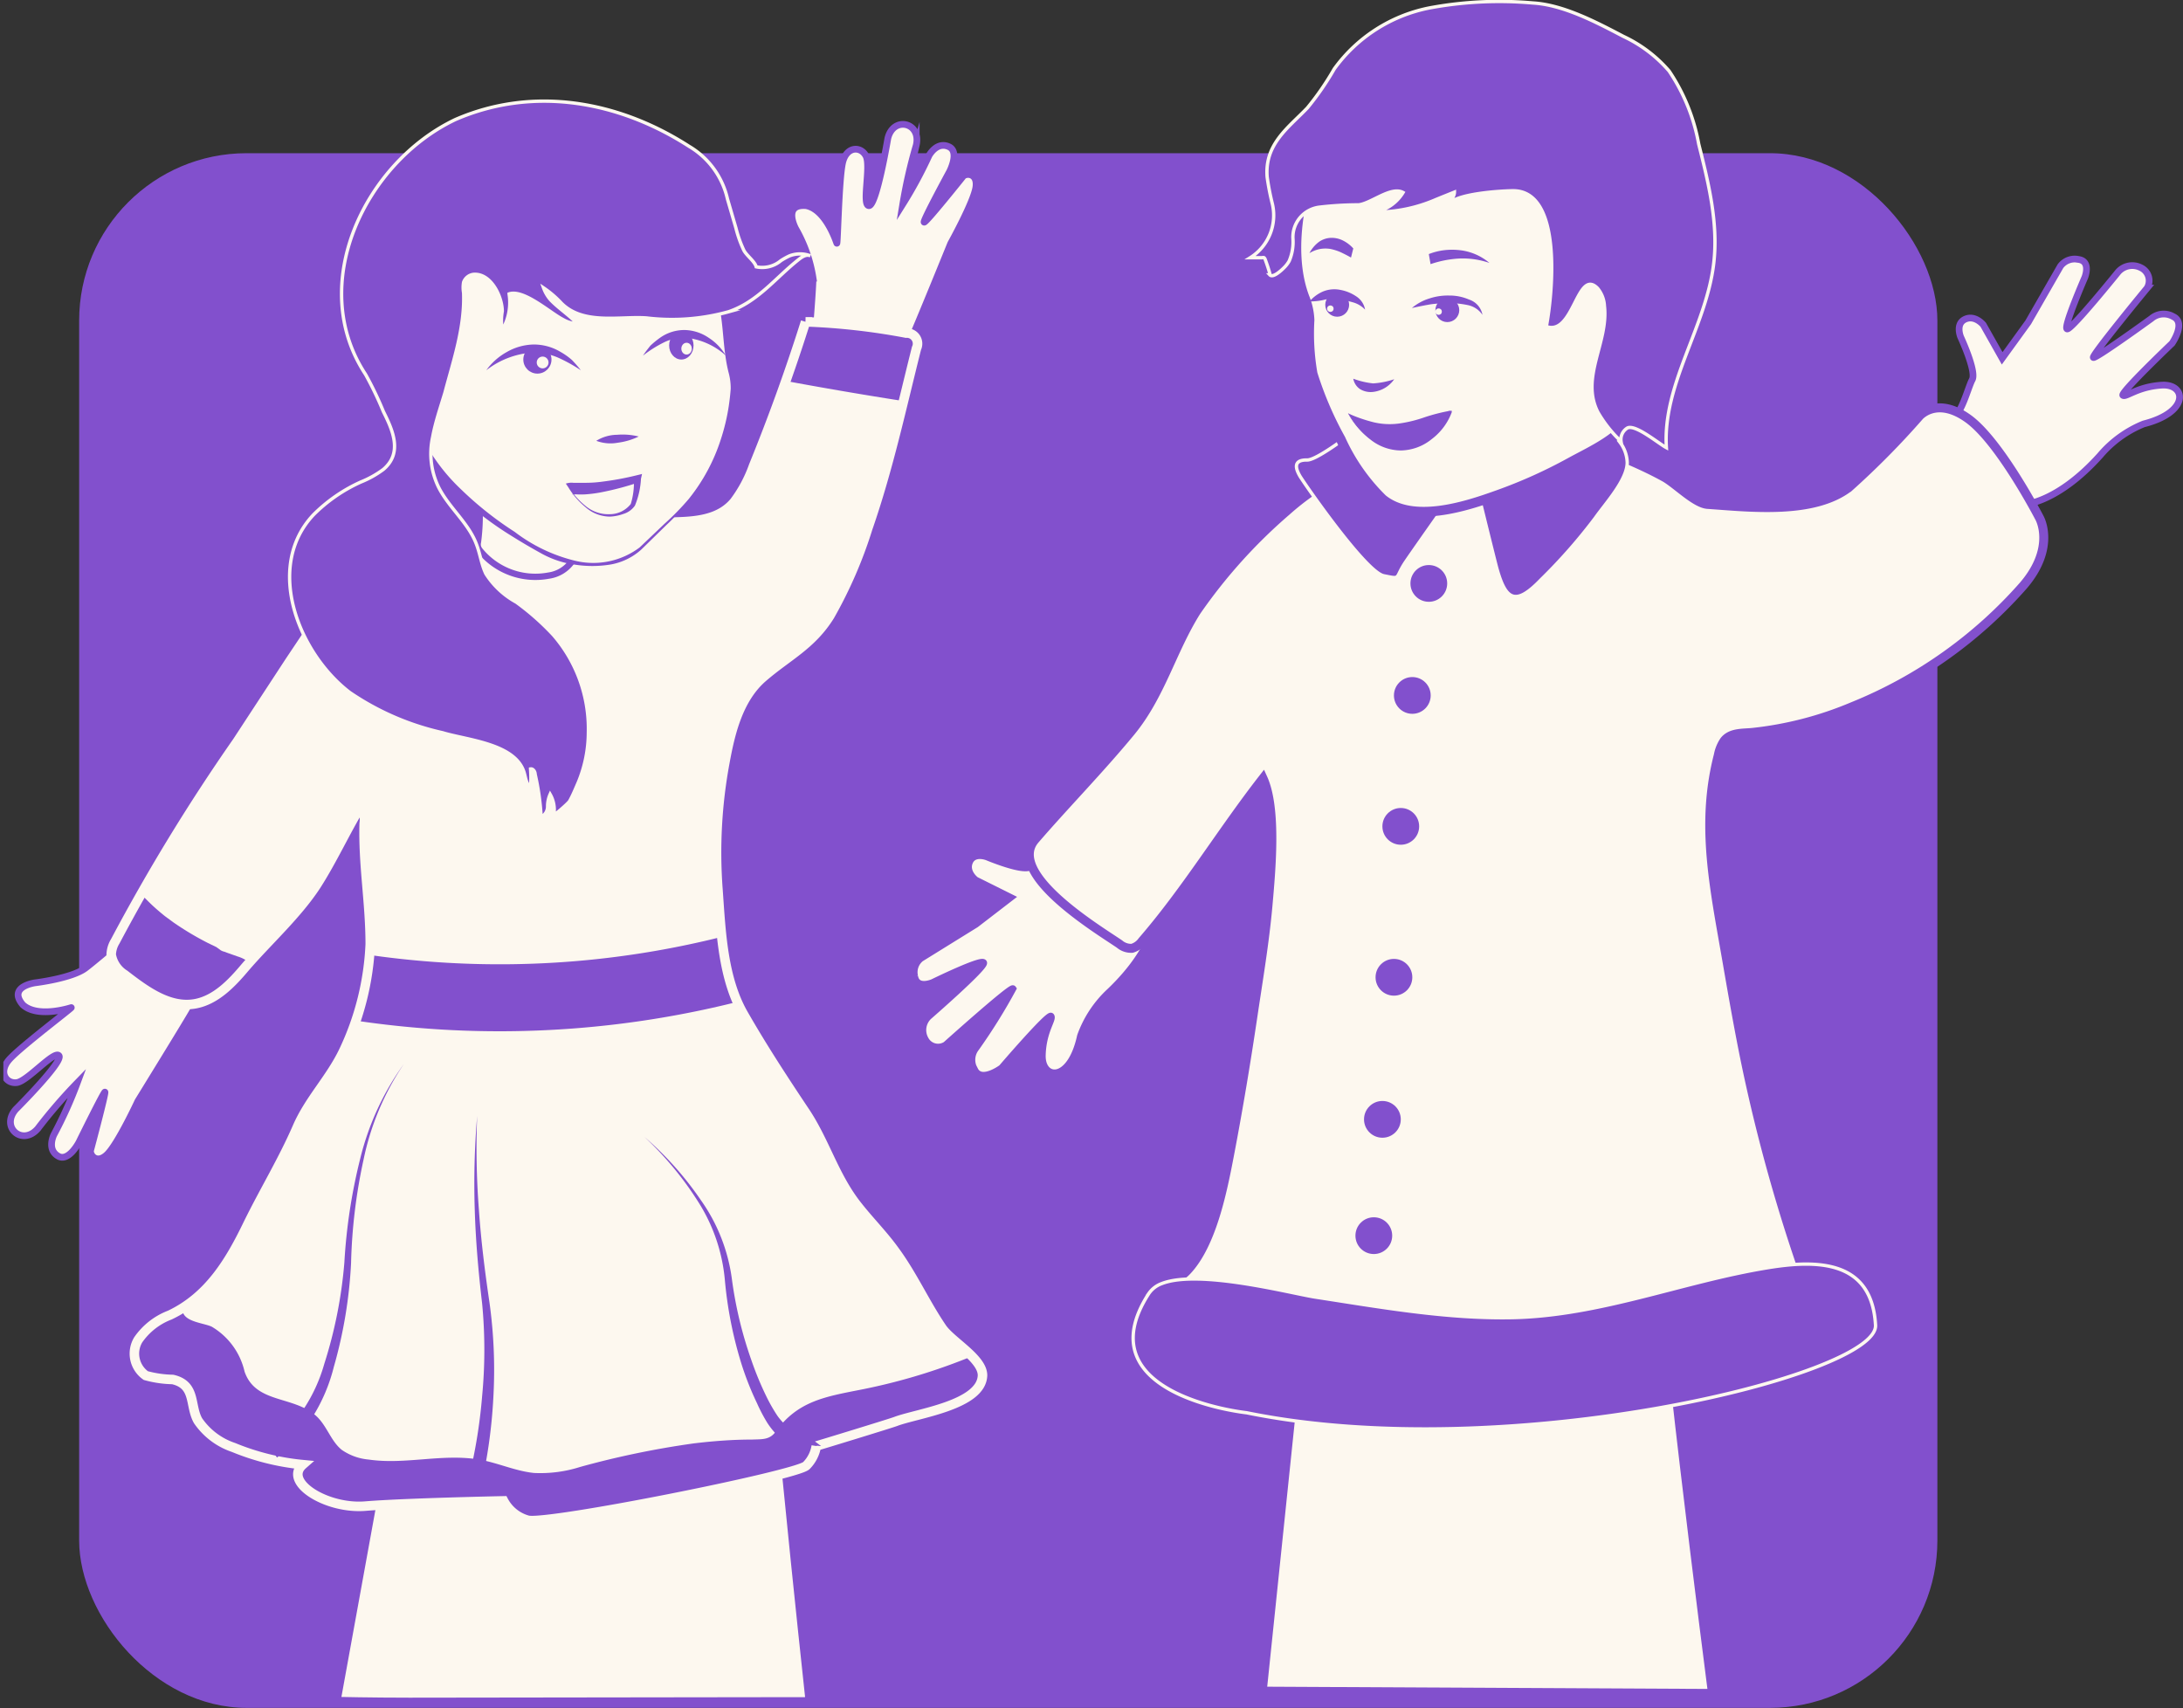 <?xml version="1.0" encoding="UTF-8"?> <svg xmlns="http://www.w3.org/2000/svg" xmlns:xlink="http://www.w3.org/1999/xlink" viewBox="0 0 162.73 127.32"><rect x="0" y="0" width="162.73" height="127.32" fill="#333333" stroke="none"/> <defs> <style>.cls-1,.cls-12{fill:none;}.cls-10,.cls-13,.cls-2,.cls-5,.cls-6,.cls-7,.cls-9{fill:#fdf8ef;}.cls-12,.cls-2,.cls-8{stroke:#fdf8ef;}.cls-12,.cls-13,.cls-2,.cls-5,.cls-6,.cls-7,.cls-8,.cls-9{stroke-miterlimit:10;}.cls-12,.cls-2{stroke-width:0.71px;}.cls-3{clip-path:url(#clip-path);}.cls-4,.cls-8{fill:#8250cd;}.cls-13,.cls-5,.cls-6,.cls-7,.cls-9{stroke:#8250cd;}.cls-5{stroke-width:0.62px;}.cls-6{stroke-width:0.5px;}.cls-7{stroke-width:0.67px;}.cls-8{stroke-width:0.25px;}.cls-9{stroke-width:0.72px;}.cls-11{clip-path:url(#clip-path-2);}.cls-13{stroke-width:0.47px;}</style> <clipPath id="clip-path" transform="translate(0.25 -0.4)"> <rect class="cls-1" width="162.64" height="127.72"></rect> </clipPath> <clipPath id="clip-path-2" transform="translate(0.25 -0.4)"> <path class="cls-2" d="M21.35,49.7l1.37-2.05c1.64-2.46,3.86-3.4,6.49-4.48,1.17-.48,2.36-.91,3.54-1.33a27.09,27.09,0,0,1,4.53-1.06c1.43-.25,2.87-.48,4.31-.71l1.63-.26,4.71-.42c2.2-.2,5,.29,6.56-1.58a10.09,10.09,0,0,0,1.43-2.67q2.16-5.3,3.88-10.75a49.76,49.76,0,0,1,7.5.84.79.79,0,0,1,.77,1.13c-1.14,4.53-2.1,9-3.63,13.41a33.23,33.23,0,0,1-2.83,6.53c-1.37,2.2-3.15,3-5,4.6s-2.44,4.22-2.83,6.35a36.73,36.73,0,0,0-.51,9.48c.22,3.07.35,6.55,1.89,9.25,1.43,2.5,3,4.9,4.59,7.28,1.48,2.21,2.15,4.73,3.82,6.9.92,1.19,2,2.26,2.87,3.47,1.35,1.83,2.27,3.92,3.55,5.79.71,1,3,2.25,3,3.5-.06,2.24-4.9,2.84-6.47,3.44-.39.15-5.92,1.84-5.92,1.83a2.65,2.65,0,0,1-.74,1.46c-.69.73-19.44,4.47-20.78,4.07a2.91,2.91,0,0,1-1.79-1.44s-7.39.15-10.3.39-6.14-1.8-4.67-3.09a18,18,0,0,1-5.16-1.28,5.22,5.22,0,0,1-2.65-2c-.64-1.14-.13-2.67-1.89-3.07a8,8,0,0,1-2-.29,2,2,0,0,1-.57-2.66,5.06,5.06,0,0,1,2.36-1.85c2.92-1.39,4.48-4,5.85-6.84,1.18-2.4,2.58-4.7,3.65-7.16.89-2.06,2.45-3.6,3.44-5.65a20.63,20.63,0,0,0,2-8c0-3.09-.54-5.93-.45-9a1.88,1.88,0,0,0-.26-1.28c-1.16,1.92-2.1,4-3.31,5.89-1.43,2.19-3.59,4.13-5.3,6.11-1,1.19-2.2,2.46-3.76,2.73-1.92.33-3.7-1-5.23-2.18a2.18,2.18,0,0,1-1-1.48,2,2,0,0,1,.3-1,144.29,144.29,0,0,1,9.09-14.88Z"></path> </clipPath> </defs> <g id="Layer_2" data-name="Layer 2"> <g id="Layer_1-2" data-name="Layer 1"> <g class="cls-3"> <rect class="cls-4" x="5.9" y="11.42" width="138.52" height="115.89" rx="12.48"></rect> <path class="cls-5" d="M127.38,126.61S123,92.68,123.8,93.06s-26.54.74-26.54.74l-3.39,32.64Z" transform="translate(0.25 -0.4)"></path> <path class="cls-6" d="M85.94,68.52s0,2.48-3.45,5.78a8.35,8.35,0,0,0-2.2,3.33c-.76,3.5-2.88,3.26-2.84,1.45s.83-2.7.65-2.93S74.42,80,74.42,80s-1.51,1.13-2,.16a1.42,1.42,0,0,1,.08-1.63,43.11,43.11,0,0,0,2.76-4.43c-.13-.19-5,4.18-5,4.18a1.07,1.07,0,0,1-1.53-.4,1.4,1.4,0,0,1,.25-1.71s4.21-3.66,4.1-4-3.79,1.46-3.79,1.46-1.18.53-1.35-.43a1.31,1.31,0,0,1,.46-1.36l4.1-2.54,2.6-2L72.49,66s-.79-.59-.46-1.35,1.32-.36,1.32-.36,2.59,1.09,3.19.74,2.62-.9,2.87-1.65S85.77,67.45,85.94,68.52Z" transform="translate(0.25 -0.4)"></path> <path class="cls-6" d="M150.65,38s2.48-.11,5.66-3.66A8.38,8.38,0,0,1,159.55,32c3.47-.88,3.16-3,1.35-2.89s-2.67.93-2.9.76S161.66,26,161.66,26s1.08-1.55.09-2a1.41,1.41,0,0,0-1.62.14s-4.14,3-4.33,2.91,4-5.17,4-5.17a1.07,1.07,0,0,0-.45-1.52,1.4,1.4,0,0,0-1.7.31s-3.5,4.34-3.81,4.25,1.32-3.84,1.32-3.84.49-1.21-.47-1.34a1.32,1.32,0,0,0-1.35.51l-2.4,4.18L149,27.11l-1.41-2.5s-.62-.76-1.36-.41-.32,1.33-.32,1.33,1.19,2.55.86,3.17-.81,2.64-1.54,2.93S149.57,37.83,150.65,38Z" transform="translate(0.25 -0.4)"></path> <path class="cls-7" d="M93.21,102.06c-2-.31-6.16-1.66-6.89-3.83-.61-1.76.9-2.06,1.9-3.09,1.9-2,2.69-6.08,3.19-8.69.65-3.4,1.22-6.82,1.73-10.25.41-2.76.88-5.52,1.13-8.31.22-2.51.67-7.18-.37-9.47-3.08,3.95-5.75,8.37-9,12.12a1.42,1.42,0,0,1-.76.55,1.33,1.33,0,0,1-.94-.32c-1.68-1.14-8.48-5.25-6.29-7.79s4.84-5.25,7.11-8,3.07-6.07,4.91-9a39.43,39.43,0,0,1,6.72-7.47,19.45,19.45,0,0,1,4-2.76c1.47-.67,3-.72,4.44-1.61,8-4.92,19.72,1.84,19.77,1.86.88.51,2.27,1.94,3.19,2,3.1.21,7.86.78,10.53-1.27a61,61,0,0,0,5.24-5.3s1.29-1.53,3.66.19S151.78,39,151.78,39s1.26,2.19-1.21,5.06a33.76,33.76,0,0,1-12.7,9,26.33,26.33,0,0,1-7.5,1.94c-.74.07-1.6,0-2.09.62a2.84,2.84,0,0,0-.44,1.08c-1.14,4.41-.55,8.49.21,12.87l.43,2.45c.43,2.49.87,5,1.37,7.45a125.57,125.57,0,0,0,4.52,16.26c.51,1.45,1,3.23,0,4.38a3.63,3.63,0,0,1-1.47.9,11.72,11.72,0,0,1-4.39.74,18.23,18.23,0,0,0-4.06.62c-1.87.36-3.75.59-5.63.85a75.88,75.88,0,0,1-13,.66C101.47,103.77,97.47,102.72,93.21,102.06Z" transform="translate(0.25 -0.4)"></path> <path class="cls-8" d="M86.36,96.08c2.77-1.07,9.48.69,11.38,1,4.9.75,9.81,1.64,14.79,1.54,6.55-.15,12.61-2.67,18.93-3.71,3.9-.65,7.83-.51,8.1,4.27.22,3.74-27.41,10.5-46.89,6.53,0,0-12.2-1.29-7.28-8.89A2,2,0,0,1,86.36,96.08Z" transform="translate(0.25 -0.4)"></path> <path class="cls-8" d="M103.93,30s-5.62,4.71-6.74,4.69-.81.72-.55,1.18,4.9,7.18,6.26,7.45.78.22,1.65-1.06,4.92-7,4.92-7,1.69,6.92,1.87,7.55c.66,2.33,1.38,2.79,3.29.8A40.44,40.44,0,0,0,118.68,39c.75-1.07,2.36-2.81,2.37-4.11a2.65,2.65,0,0,0-.42-1.35,5.44,5.44,0,0,0-3-2.18,19.25,19.25,0,0,0-3.71-.68C111.12,30.32,106.68,27.73,103.93,30Z" transform="translate(0.25 -0.4)"></path> <circle class="cls-4" cx="106.51" cy="43.49" r="1.37"></circle> <circle class="cls-4" cx="105.28" cy="51.84" r="1.37"></circle> <circle class="cls-4" cx="104.42" cy="61.6" r="1.37"></circle> <circle class="cls-4" cx="103.91" cy="72.85" r="1.37"></circle> <circle class="cls-4" cx="103.05" cy="83.44" r="1.37"></circle> <circle class="cls-4" cx="102.41" cy="92.11" r="1.37"></circle> <path class="cls-9" d="M97.37,24.26a17.4,17.4,0,0,0,.23,4,26,26,0,0,0,2.09,4.87,14.75,14.75,0,0,0,3.12,4.47c2.26,1.84,6.16.57,8.58-.3a36.72,36.72,0,0,0,5.5-2.48c1.6-.87,3.77-1.83,4.6-3.5a31.9,31.9,0,0,0,3.33-12.09,22.23,22.23,0,0,0-3-12.93c-1.49-2.41-5-2.58-7.56-3a29.84,29.84,0,0,0-8.22.39c-3.43.47-5.92,3.2-7.38,6.17-1.76,3.56-3.14,9-1.61,12.84A4.93,4.93,0,0,1,97.37,24.26Z" transform="translate(0.25 -0.4)"></path> <path class="cls-8" d="M95.55,20.27c-.37.39-.93.85-1.14.62a.16.16,0,0,1,0-.09c-.1-.36-.22-.72-.35-1.07a.32.32,0,0,0-.08-.12.22.22,0,0,0-.14,0l-.89,0a3.73,3.73,0,0,0,1.65-4,19.24,19.24,0,0,1-.39-2c-.21-2.48,1.6-3.7,3-5.17a21,21,0,0,0,2-2.9A11.5,11.5,0,0,1,106.26,1,28.36,28.36,0,0,1,114,.62c2.27.13,4.72,1.42,6.76,2.49a10.24,10.24,0,0,1,3.41,2.58,14.28,14.28,0,0,1,2.21,5.45c.73,2.9,1.47,5.9,1.12,8.88-.56,4.76-3.83,9-3.53,13.75-.59-.31-2.29-1.75-2.9-1.47a1,1,0,0,0-.48,1,9.46,9.46,0,0,1-1.72-2.16c-1.34-2.59.8-5.24.48-7.93a2.24,2.24,0,0,0-.51-1.32c-1.52-1.56-1.77,3.58-3.82,2.85.47-2.45,1.23-10.12-2.47-10.12-.76,0-4.5.2-4.87,1.1.13-.29.49-.64.49-1,0,0-1.32.53-1.41.57a11.2,11.2,0,0,1-4.51.92,3.16,3.16,0,0,0,2.09-1.46c-.89-.49-2.36.81-3.31.92a25.5,25.5,0,0,0-2.9.17,2.25,2.25,0,0,0-2,2.32,3.61,3.61,0,0,1-.28,1.7A2.24,2.24,0,0,1,95.55,20.27Z" transform="translate(0.25 -0.4)"></path> <path class="cls-4" d="M110.78,20a4.12,4.12,0,0,0-2.2-.95,5.09,5.09,0,0,0-1.17,0,4.62,4.62,0,0,0-1.15.29l.13.75a7.86,7.86,0,0,1,2.17-.42A6.11,6.11,0,0,1,110.78,20Z" transform="translate(0.25 -0.4)"></path> <path class="cls-4" d="M100.63,18.92a2.58,2.58,0,0,0-.81-.61,1.88,1.88,0,0,0-.86-.18,1.65,1.65,0,0,0-.86.28,2.45,2.45,0,0,0-.74.86,2.36,2.36,0,0,1,.8-.31,2.27,2.27,0,0,1,.78,0,3.84,3.84,0,0,1,.77.25c.25.12.51.25.75.39Z" transform="translate(0.25 -0.4)"></path> <path class="cls-4" d="M97.37,22.87a2.74,2.74,0,0,1,1-.74,2.23,2.23,0,0,1,1.3-.12,3.09,3.09,0,0,1,1.16.47,1.49,1.49,0,0,1,.68,1,2,2,0,0,0-.93-.55,7,7,0,0,0-1-.21,4.69,4.69,0,0,0-1,0A4.71,4.71,0,0,1,97.37,22.87Z" transform="translate(0.25 -0.4)"></path> <path class="cls-4" d="M105,23.36a3.66,3.66,0,0,1,1.3-.71,4.36,4.36,0,0,1,1.48-.22,3.63,3.63,0,0,1,1.48.3,1.48,1.48,0,0,1,1,1.14,1.74,1.74,0,0,0-1.11-.73A6.55,6.55,0,0,0,107.8,23a10.49,10.49,0,0,0-1.37.08C106,23.15,105.51,23.25,105,23.36Z" transform="translate(0.25 -0.4)"></path> <path class="cls-4" d="M100.63,28.63a6,6,0,0,0,1.48.35,6.13,6.13,0,0,0,1.57-.31,2.23,2.23,0,0,1-1.54.94,1.54,1.54,0,0,1-1-.2A1.18,1.18,0,0,1,100.63,28.63Z" transform="translate(0.25 -0.4)"></path> <circle class="cls-4" cx="99.68" cy="22.72" r="0.89"></circle> <circle class="cls-4" cx="107.89" cy="23.12" r="0.89"></circle> <circle class="cls-10" cx="99.17" cy="23.01" r="0.24"></circle> <circle class="cls-10" cx="107.24" cy="23.23" r="0.24"></circle> <path class="cls-4" d="M100.25,31.21s1.36,2.64,3.79,2.64,3.8-2.81,3.8-2.81-3.08,1.28-4.62,1.18A7.15,7.15,0,0,1,100.25,31.21Z" transform="translate(0.25 -0.4)"></path> <path class="cls-4" d="M100.27,31.23A6.61,6.61,0,0,0,101.85,33a3.53,3.53,0,0,0,2.25.75,3.38,3.38,0,0,0,2.14-.94A13.06,13.06,0,0,0,107.78,31l.08.09A6.87,6.87,0,0,1,106,32a16.14,16.14,0,0,1-2,.47,3.76,3.76,0,0,1-2-.24A5.68,5.68,0,0,1,100.27,31.23Zm0,0a11.45,11.45,0,0,0,1.89.65,5.19,5.19,0,0,0,1.88.09,9.82,9.82,0,0,0,1.89-.46,13.5,13.5,0,0,1,1.92-.49l.12,0,0,.11a4.45,4.45,0,0,1-1.49,2,3.75,3.75,0,0,1-2.3.85,3.7,3.7,0,0,1-2.28-.82A6.06,6.06,0,0,1,100.23,31.19Z" transform="translate(0.25 -0.4)"></path> <path class="cls-5" d="M60.11,127.22s-3.64-33.43-2.88-33-26.54.74-26.54.74l-5.86,32.24s2.56.06,5.43.06Z" transform="translate(0.25 -0.4)"></path> <path class="cls-6" d="M10.71,68.71s-3.57,3.08-4.58,3.85-3.75,1.1-3.75,1.1-2.09.27-.93,1.64c1.09,1,3.45.26,3.61.21S1.27,78.44.44,79.38.2,81.2,1,81.1s2.82-2.45,3.15-2-3.23,4-3.23,4c-1.15,1.33.5,2.76,1.65,1.43a37.58,37.58,0,0,1,2.94-3.41A31.15,31.15,0,0,1,3.76,85s-.56,1.13.38,1.61c.76.36,1.5-1.07,1.5-1.07s1.84-3.74,1.93-3.73-1.05,4.28-1.05,4.28c-.14.32.38,1.14,1.19.39s2.32-4,2.32-4,3.7-6,4.12-6.76a17,17,0,0,1,1.78-2.23S12.3,68.82,10.71,68.71Z" transform="translate(0.25 -0.4)"></path> <path class="cls-6" d="M59.92,27.13s.41-4.69.44-6a10.75,10.75,0,0,0-1.3-3.69s-1-1.85.78-1.71c1.47.28,2.23,2.65,2.29,2.8s.15-4.78.43-6,1.34-1.26,1.74-.51-.33,3.72.23,3.71,1.4-5,1.4-5c.4-1.71,2.52-1.21,2.12.5a36.77,36.77,0,0,0-1,4.38A31.84,31.84,0,0,0,69,12s.59-1.12,1.53-.64c.75.41,0,1.84,0,1.84s-2,3.68-1.89,3.76,2.86-3.36,2.86-3.36c.17-.31,1.14-.36,1,.73s-1.88,4.22-1.88,4.22S68,25,67.6,25.84a16.9,16.9,0,0,0-.77,2.75S60.94,28.36,59.92,27.13Z" transform="translate(0.25 -0.4)"></path> <path class="cls-10" d="M21.35,49.7l1.37-2.05c1.64-2.46,3.86-3.4,6.49-4.48,1.17-.48,2.36-.91,3.54-1.33a27.09,27.09,0,0,1,4.53-1.06c1.43-.25,2.87-.48,4.31-.71l1.63-.26,4.71-.42c2.2-.2,5,.29,6.56-1.58a10.09,10.09,0,0,0,1.43-2.67q2.16-5.3,3.88-10.75a49.76,49.76,0,0,1,7.5.84.79.79,0,0,1,.77,1.13c-1.14,4.53-2.1,9-3.63,13.41a33.23,33.23,0,0,1-2.83,6.53c-1.37,2.2-3.15,3-5,4.6s-2.44,4.22-2.83,6.35a36.73,36.73,0,0,0-.51,9.48c.22,3.07.35,6.55,1.89,9.25,1.43,2.5,3,4.9,4.59,7.28,1.48,2.21,2.15,4.73,3.82,6.9.92,1.19,2,2.26,2.87,3.47,1.35,1.83,2.27,3.92,3.55,5.79.71,1,3,2.25,3,3.5-.06,2.24-4.9,2.84-6.47,3.44-.39.15-5.92,1.84-5.92,1.83a2.65,2.65,0,0,1-.74,1.46c-.69.73-19.44,4.47-20.78,4.07a2.91,2.91,0,0,1-1.79-1.44s-7.39.15-10.3.39-6.14-1.8-4.67-3.09a18,18,0,0,1-5.16-1.28,5.22,5.22,0,0,1-2.65-2c-.64-1.14-.13-2.67-1.89-3.07a8,8,0,0,1-2-.29,2,2,0,0,1-.57-2.66,5.06,5.06,0,0,1,2.36-1.85c2.92-1.39,4.48-4,5.85-6.84,1.18-2.4,2.58-4.7,3.65-7.16.89-2.06,2.45-3.6,3.44-5.65a20.63,20.63,0,0,0,2-8c0-3.09-.54-5.93-.45-9a1.88,1.88,0,0,0-.26-1.28c-1.16,1.92-2.1,4-3.31,5.89-1.43,2.19-3.59,4.13-5.3,6.11-1,1.19-2.2,2.46-3.76,2.73-1.92.33-3.7-1-5.23-2.18a2.18,2.18,0,0,1-1-1.48,2,2,0,0,1,.3-1,144.29,144.29,0,0,1,9.09-14.88Z" transform="translate(0.25 -0.4)"></path> <g class="cls-11"> <path class="cls-4" d="M22.12,75.74a72.82,72.82,0,0,0,40.67-3.19,2.56,2.56,0,0,0,1.74-3.08,2.51,2.51,0,0,0-3.07-1.74,68,68,0,0,1-38,3.19,2.5,2.5,0,1,0-1.32,4.82Z" transform="translate(0.25 -0.4)"></path> <path class="cls-4" d="M5.84,64.67a2.78,2.78,0,0,0-.92,3.9,9.3,9.3,0,0,0,1.46,1.74A25.46,25.46,0,0,0,9.4,73a23.83,23.83,0,0,0,6.74,3.52,2.52,2.52,0,0,0,3.08-1.74,2.57,2.57,0,0,0-1.75-3.08l-.74-.26-.29-.11-.14-.06c.39.17-.09,0-.13-.06L15.88,71l-.64-.31a22.19,22.19,0,0,1-2.56-1.53l-.57-.42c-.27-.19,0,0,.13.11l-.31-.25c-.38-.31-.76-.64-1.12-1s-.68-.66-1-1c-.18-.19-.36-.39-.53-.59l-.2-.24c-.14-.17-.14-.16,0,0A1.58,1.58,0,0,1,9.48,67l-.34,1.26,0-.07-.9.89.08,0a2.51,2.51,0,0,0,.9-3.42,2.57,2.57,0,0,0-3.42-.9Z" transform="translate(0.25 -0.4)"></path> <path class="cls-4" d="M55.29,28.22q7,1.37,14,2.41a2.55,2.55,0,0,0,3.07-1.74c.28-1.19-.36-2.87-1.74-3.08q-7-1.05-14-2.41a2.5,2.5,0,0,0-1.32,4.82Z" transform="translate(0.25 -0.4)"></path> <path class="cls-4" d="M8.27,98.12A6.28,6.28,0,0,0,9.92,102a6,6,0,0,0,1.45,1.1,6.61,6.61,0,0,0,1.06.45l.55.15c.25.09.25.06,0-.1a7.52,7.52,0,0,1,.28,1,8.06,8.06,0,0,0,1,1.86,7.41,7.41,0,0,0,3.56,2.63c.54.19,1.12.27,1.66.44a1.43,1.43,0,0,0,.34.09l.29.17c-.24-.25-.29-.27-.14,0a8.93,8.93,0,0,0,2.67,3.06c2.37,1.52,5.22,1.53,7.92,1.31a15.6,15.6,0,0,1,4,0,47.3,47.3,0,0,0,4.86,1.07c3,.24,6-1,8.88-1.65a78.26,78.26,0,0,1,8.62-.92,6.39,6.39,0,0,0,4-1.61c.4-.4.61-1.08,1-1.42a2.28,2.28,0,0,1,1-.37,76.16,76.16,0,0,0,9-2.28,51,51,0,0,0,9.24-4.44c2.74-1.68.23-6-2.52-4.32A44.34,44.34,0,0,1,63.87,104c-2.58.51-4.66.84-6.29,3.11-.45.63-1,.57-1.77.6-1.44,0-2.87.11-4.3.28A65.72,65.72,0,0,0,43,109.75a9.79,9.79,0,0,1-3.44.45c-1.39-.14-2.71-.76-4.09-1-2.76-.46-5.5.4-8.24,0a4.15,4.15,0,0,1-2-.72c-.85-.68-1.12-1.87-2-2.61-1.72-1.43-4.44-.87-5.25-3.23a5.24,5.24,0,0,0-2.44-3.34c-.56-.28-2.1-.35-2.18-1.21a2.57,2.57,0,0,0-2.5-2.5,2.51,2.51,0,0,0-2.5,2.5Z" transform="translate(0.25 -0.4)"></path> </g> <path class="cls-12" d="M21.35,49.7l1.37-2.05c1.64-2.46,3.86-3.4,6.49-4.48,1.17-.48,2.36-.91,3.54-1.33a27.09,27.09,0,0,1,4.53-1.06c1.43-.25,2.87-.48,4.31-.71l1.63-.26,4.71-.42c2.2-.2,5,.29,6.56-1.58a10.09,10.09,0,0,0,1.43-2.67q2.16-5.3,3.88-10.75a49.76,49.76,0,0,1,7.5.84.79.79,0,0,1,.77,1.13c-1.14,4.53-2.1,9-3.63,13.41a33.23,33.23,0,0,1-2.83,6.53c-1.37,2.2-3.15,3-5,4.6s-2.44,4.22-2.83,6.35a36.73,36.73,0,0,0-.51,9.48c.22,3.07.35,6.55,1.89,9.25,1.43,2.5,3,4.9,4.59,7.28,1.48,2.21,2.15,4.73,3.82,6.9.92,1.19,2,2.26,2.87,3.47,1.35,1.83,2.27,3.92,3.55,5.79.71,1,3,2.25,3,3.5-.06,2.24-4.9,2.84-6.47,3.44-.39.15-5.92,1.84-5.92,1.83a2.65,2.65,0,0,1-.74,1.46c-.69.73-19.44,4.47-20.78,4.07a2.91,2.91,0,0,1-1.79-1.44s-7.39.15-10.3.39-6.14-1.8-4.67-3.09a18,18,0,0,1-5.16-1.28,5.22,5.22,0,0,1-2.65-2c-.64-1.14-.13-2.67-1.89-3.07a8,8,0,0,1-2-.29,2,2,0,0,1-.57-2.66,5.06,5.06,0,0,1,2.36-1.85c2.92-1.39,4.48-4,5.85-6.84,1.18-2.4,2.58-4.7,3.65-7.16.89-2.06,2.45-3.6,3.44-5.65a20.63,20.63,0,0,0,2-8c0-3.09-.54-5.93-.45-9a1.88,1.88,0,0,0-.26-1.28c-1.16,1.92-2.1,4-3.31,5.89-1.43,2.19-3.59,4.13-5.3,6.11-1,1.19-2.2,2.46-3.76,2.73-1.92.33-3.7-1-5.23-2.18a2.18,2.18,0,0,1-1-1.48,2,2,0,0,1,.3-1,144.29,144.29,0,0,1,9.09-14.88Z" transform="translate(0.25 -0.4)"></path> <path class="cls-4" d="M29.85,79.72a19.87,19.87,0,0,0-3,7.13,40.51,40.51,0,0,0-.93,7.7,34.21,34.21,0,0,1-1.29,7.76,12.79,12.79,0,0,1-4.23,6.74l-.57-.82a12.06,12.06,0,0,0,4.09-6.15,33.88,33.88,0,0,0,1.5-7.56,41.38,41.38,0,0,1,1.18-7.74A20.27,20.27,0,0,1,29.85,79.72Z" transform="translate(0.25 -0.4)"></path> <path class="cls-4" d="M35.32,83.59a59.8,59.8,0,0,0,.13,7c.16,2.32.45,4.62.79,6.92a36.51,36.51,0,0,1,.29,7,38.64,38.64,0,0,1-1,7l-1-.27a39.1,39.1,0,0,0,1.16-6.77,36.15,36.15,0,0,0,0-6.9c-.27-2.31-.48-4.64-.55-7A60.19,60.19,0,0,1,35.32,83.59Z" transform="translate(0.25 -0.4)"></path> <path class="cls-4" d="M47.79,85.15A24.37,24.37,0,0,1,52,89.87a13.14,13.14,0,0,1,2.31,5.89,29.94,29.94,0,0,0,1.44,6,23.92,23.92,0,0,0,1.19,2.86,12.6,12.6,0,0,0,.75,1.3,4.15,4.15,0,0,0,.45.54,1.23,1.23,0,0,0,.33.25l0,1a1.65,1.65,0,0,1-1-.56,5.61,5.61,0,0,1-.53-.7,12.55,12.55,0,0,1-.76-1.45A22.1,22.1,0,0,1,55,102a30.13,30.13,0,0,1-1.22-6.23,13,13,0,0,0-2-5.81A24.57,24.57,0,0,0,47.79,85.15Z" transform="translate(0.25 -0.4)"></path> <path class="cls-13" d="M35.38,40.8a.73.73,0,0,0,0,.36.76.76,0,0,0,.15.28,5.33,5.33,0,0,0,5.1,1.87,2.55,2.55,0,0,0,1.76-1.07,2.84,2.84,0,0,0,.29-1.55,9.1,9.1,0,0,0-.29-1.94.65.65,0,0,0-.18-.36.75.75,0,0,0-.32-.13L40.6,38,38,37.44c-.47-.09-1.84-.64-2.27-.38s-.25.86-.23,1.25A14.82,14.82,0,0,1,35.38,40.8Z" transform="translate(0.25 -0.4)"></path> <path class="cls-10" d="M54.21,28.13a4.62,4.62,0,0,1,.13,1.38,14.77,14.77,0,0,1-4.59,9.6c-.76.69-1.42,1.35-2.15,2.08a4.75,4.75,0,0,1-3.19,1.26,7.72,7.72,0,0,1-4.25-1,25.56,25.56,0,0,1-7.49-5.88,12.91,12.91,0,0,1-1.49-2.25,11.39,11.39,0,0,1-1.27-5.28,15.54,15.54,0,0,1,1.91-7.52,13.47,13.47,0,0,1,2.68-3.43,11.06,11.06,0,0,1,15.71.38,14.12,14.12,0,0,1,2.71,3.88,14.4,14.4,0,0,1,1,5.06A15.86,15.86,0,0,0,54.21,28.13Z" transform="translate(0.25 -0.4)"></path> <path class="cls-4" d="M54.36,28.1a5.24,5.24,0,0,1,.12,1.31c0,.44-.1.86-.18,1.29a16.39,16.39,0,0,1-.65,2.5,15.49,15.49,0,0,1-2.49,4.5,20.9,20.9,0,0,1-1.77,1.87l-1.84,1.8a4.61,4.61,0,0,1-2.34,1.12,8.46,8.46,0,0,1-2.61,0,7.2,7.2,0,0,1-2.47-.82c-.76-.42-1.5-.85-2.23-1.31a24.09,24.09,0,0,1-4.1-3.16A14.27,14.27,0,0,1,30.74,33a11.62,11.62,0,0,1-1-5.09,15.38,15.38,0,0,1,3.46-9.62,11.79,11.79,0,0,1,9.08-4.4,11.85,11.85,0,0,1,9,4.55,14.21,14.21,0,0,1,1.45,2.15,8.72,8.72,0,0,1,1,2.42C54,24.72,53.93,26.46,54.36,28.1Zm-.3.06c-.43-1.69-.35-3.43-.72-5.08a8.62,8.62,0,0,0-.91-2.35A13.7,13.7,0,0,0,51,18.61a11.05,11.05,0,0,0-17.59-.08,15,15,0,0,0-3.29,9.39,11.42,11.42,0,0,0,1,4.89,14.12,14.12,0,0,0,3,4.07,25.53,25.53,0,0,0,4,3.17,12.11,12.11,0,0,0,4.54,2.16,5.75,5.75,0,0,0,4.77-1l1.86-1.77a19.3,19.3,0,0,0,1.79-1.83,13.8,13.8,0,0,0,2.41-4.48,15.28,15.28,0,0,0,.59-2.49c.06-.42.11-.84.14-1.26A4.43,4.43,0,0,0,54.06,28.16Z" transform="translate(0.25 -0.4)"></path> <path class="cls-8" d="M32,33a5.68,5.68,0,0,0,.47,3.77c.77,1.49,2.18,2.6,2.78,4.16.29.73.38,1.53.72,2.24a6.25,6.25,0,0,0,2.27,2.12A19,19,0,0,1,41,47.73,10.68,10.68,0,0,1,43.61,55a9.81,9.81,0,0,1-.74,3.7c-.2.46-.42,1-.66,1.42-.1.17-1.19,1.12-1.17,1a2.33,2.33,0,0,0-.28-1.51,2.21,2.21,0,0,0-.19.93.87.87,0,0,1-.48.76,19,19,0,0,0-.45-3.19c0-.19-.15-.42-.34-.39a9,9,0,0,1,0,1.37c-.32-.24-.36-.69-.47-1.07-.63-2.2-4.25-2.44-6.09-3a20,20,0,0,1-6.92-3C22,49.1,19.45,42.66,23.12,38.77a11.86,11.86,0,0,1,3.53-2.44,7.47,7.47,0,0,0,1.68-.94c1.46-1.24.69-2.93,0-4.31A26.38,26.38,0,0,0,27,28.31c-4.44-6.74,0-15.82,6.7-19,5.85-2.54,12.21-1.36,17.42,2a6.12,6.12,0,0,1,2.86,3.93l.63,2.16a8.86,8.86,0,0,0,.59,1.66c.21.4.82.83.92,1.23a2.16,2.16,0,0,0,1.84-.46,5.13,5.13,0,0,1,.65-.36,2.18,2.18,0,0,1,1.55,0c-.27-.14-.6.06-.84.25-1.76,1.38-3.06,3.17-5.26,3.92a15.79,15.79,0,0,1-6.12.46c-2-.14-4.74.55-6.37-1.13a7.63,7.63,0,0,0-1.3-1.11,2.74,2.74,0,0,0,.52.89c.62.65,1.38,1.12,2,1.79a2.42,2.42,0,0,1-1.09-.33c-.94-.48-2.91-2.27-4-1.9A4,4,0,0,1,37.19,25a4.12,4.12,0,0,1,0-1.4c0-1.07-.83-2.84-2.13-2.75a.9.9,0,0,0-.75.59,2.27,2.27,0,0,0,0,.78c.1,2.55-.74,5-1.39,7.45C32.59,30.77,32.2,31.89,32,33Z" transform="translate(0.25 -0.4)"></path> <path class="cls-4" d="M44.2,33.26a3,3,0,0,1,1.55-.45,4.92,4.92,0,0,1,1.61.13,5,5,0,0,1-1.55.46A3,3,0,0,1,44.2,33.26Z" transform="translate(0.25 -0.4)"></path> <path class="cls-4" d="M36,28a4.65,4.65,0,0,1,1.53-1.36,4.18,4.18,0,0,1,2-.56,3.87,3.87,0,0,1,2,.55,5,5,0,0,1,.85.6,9.72,9.72,0,0,1,.67.77,11.73,11.73,0,0,0-1.72-.95,4.68,4.68,0,0,0-1.83-.37A6.28,6.28,0,0,0,36,28Z" transform="translate(0.25 -0.4)"></path> <circle class="cls-4" cx="40.06" cy="26.8" r="1.05"></circle> <path class="cls-4" d="M53.86,26.91a5.17,5.17,0,0,0-3.1-1.34,3.46,3.46,0,0,0-1.59.39,8.89,8.89,0,0,0-1.49.95c.17-.26.36-.5.55-.74a6.85,6.85,0,0,1,.72-.59A3.14,3.14,0,0,1,50.77,25a3.3,3.3,0,0,1,1.81.58A4,4,0,0,1,53.86,26.91Z" transform="translate(0.25 -0.4)"></path> <ellipse class="cls-4" cx="50.79" cy="25.75" rx="0.91" ry="1.05"></ellipse> <circle class="cls-10" cx="40.45" cy="27.02" r="0.44"></circle> <ellipse class="cls-10" cx="51.18" cy="25.99" rx="0.39" ry="0.44"></ellipse> <path class="cls-4" d="M42.48,37.18a5.61,5.61,0,0,0,1,1,2.65,2.65,0,0,0,1.75.55,2,2,0,0,0,1.54-.76A5.41,5.41,0,0,0,47,36.1l.32.27a21.2,21.2,0,0,1-2.57.69,9.83,9.83,0,0,1-1.34.19,5.4,5.4,0,0,1-.7,0l-.33,0S42.46,37.23,42.48,37.18Zm-.55-.73a1.33,1.33,0,0,1,.56-.06l.31,0c.2,0,.41,0,.62,0a9.11,9.11,0,0,0,1.26-.09,21.67,21.67,0,0,0,2.53-.47l.4-.1-.08.36a6,6,0,0,1-.45,2,1.6,1.6,0,0,1-.86.62,3.35,3.35,0,0,1-1,.2,2.77,2.77,0,0,1-1.83-.71,5.75,5.75,0,0,1-1.27-1.47Z" transform="translate(0.25 -0.4)"></path> </g> </g> </g> </svg> 